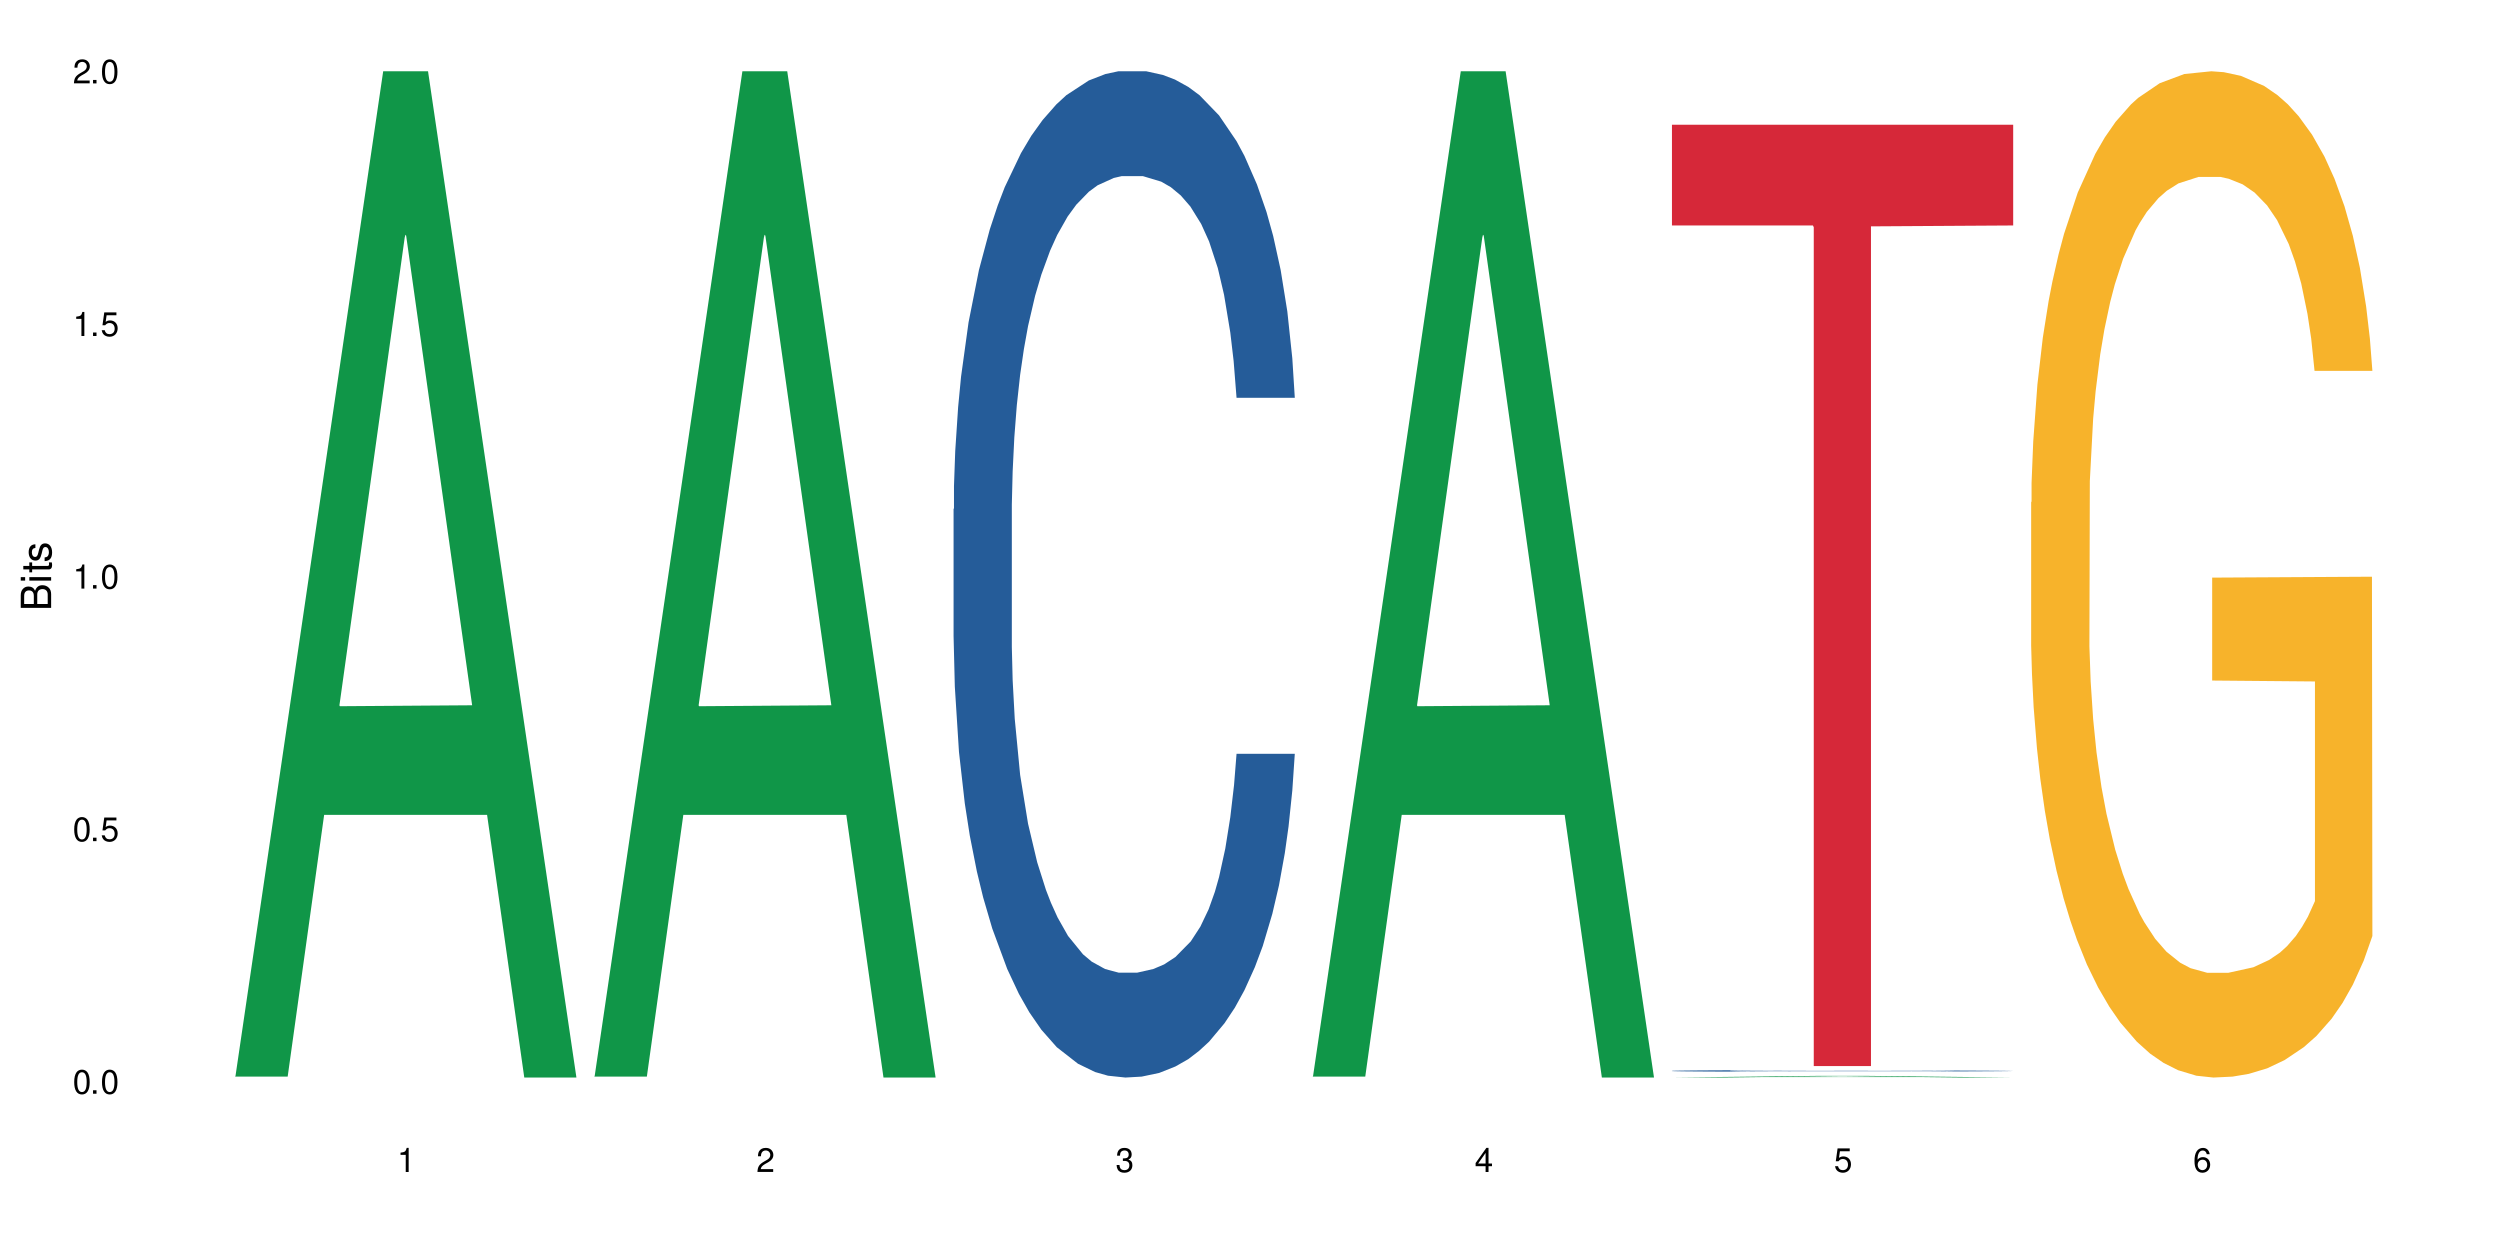 <?xml version="1.0" encoding="UTF-8"?>
<svg xmlns="http://www.w3.org/2000/svg" xmlns:xlink="http://www.w3.org/1999/xlink" width="720" height="360" viewBox="0 0 720 360">
<defs>
<g>
<g id="glyph-0-0">
</g>
<g id="glyph-0-1">
<path d="M 2.641 -6.938 C 2 -6.938 1.422 -6.656 1.078 -6.172 C 0.641 -5.562 0.406 -4.641 0.406 -3.359 C 0.406 -1.016 1.188 0.219 2.641 0.219 C 4.078 0.219 4.859 -1.016 4.859 -3.297 C 4.859 -4.641 4.656 -5.547 4.203 -6.172 C 3.844 -6.656 3.281 -6.938 2.641 -6.938 Z M 2.641 -6.188 C 3.547 -6.188 4 -5.25 4 -3.375 C 4 -1.406 3.562 -0.484 2.625 -0.484 C 1.734 -0.484 1.281 -1.438 1.281 -3.344 C 1.281 -5.25 1.734 -6.188 2.641 -6.188 Z M 2.641 -6.188 "/>
</g>
<g id="glyph-0-2">
<path d="M 1.828 -1 L 0.828 -1 L 0.828 0 L 1.828 0 Z M 1.828 -1 "/>
</g>
<g id="glyph-0-3">
<path d="M 4.562 -6.797 L 1.062 -6.797 L 0.547 -3.094 L 1.328 -3.094 C 1.719 -3.562 2.047 -3.734 2.578 -3.734 C 3.484 -3.734 4.062 -3.109 4.062 -2.094 C 4.062 -1.125 3.484 -0.531 2.578 -0.531 C 1.828 -0.531 1.375 -0.906 1.188 -1.672 L 0.328 -1.672 C 0.453 -1.109 0.547 -0.844 0.75 -0.594 C 1.125 -0.078 1.828 0.219 2.594 0.219 C 3.969 0.219 4.922 -0.781 4.922 -2.219 C 4.922 -3.562 4.031 -4.484 2.719 -4.484 C 2.25 -4.484 1.859 -4.359 1.469 -4.062 L 1.734 -5.969 L 4.562 -5.969 Z M 4.562 -6.797 "/>
</g>
<g id="glyph-0-4">
<path d="M 2.484 -4.938 L 2.484 0 L 3.328 0 L 3.328 -6.938 L 2.766 -6.938 C 2.469 -5.875 2.281 -5.734 0.984 -5.562 L 0.984 -4.938 Z M 2.484 -4.938 "/>
</g>
<g id="glyph-0-5">
<path d="M 4.859 -0.828 L 1.281 -0.828 C 1.359 -1.406 1.672 -1.781 2.5 -2.281 L 3.469 -2.828 C 4.406 -3.344 4.906 -4.062 4.906 -4.906 C 4.906 -5.484 4.672 -6.031 4.266 -6.406 C 3.859 -6.766 3.375 -6.938 2.719 -6.938 C 1.859 -6.938 1.219 -6.625 0.844 -6.031 C 0.609 -5.672 0.5 -5.234 0.484 -4.531 L 1.328 -4.531 C 1.359 -5.016 1.406 -5.281 1.531 -5.516 C 1.75 -5.938 2.188 -6.203 2.703 -6.203 C 3.469 -6.203 4.031 -5.641 4.031 -4.891 C 4.031 -4.344 3.719 -3.859 3.125 -3.516 L 2.234 -3 C 0.812 -2.172 0.406 -1.531 0.328 -0.016 L 4.859 -0.016 Z M 4.859 -0.828 "/>
</g>
<g id="glyph-0-6">
<path d="M 2.125 -3.188 L 2.578 -3.188 C 3.5 -3.188 3.984 -2.766 3.984 -1.922 C 3.984 -1.062 3.469 -0.531 2.594 -0.531 C 1.656 -0.531 1.203 -1 1.156 -2.016 L 0.312 -2.016 C 0.344 -1.453 0.438 -1.094 0.609 -0.781 C 0.953 -0.109 1.625 0.219 2.547 0.219 C 3.953 0.219 4.859 -0.625 4.859 -1.938 C 4.859 -2.828 4.516 -3.297 3.703 -3.594 C 4.344 -3.844 4.656 -4.328 4.656 -5.031 C 4.656 -6.219 3.875 -6.938 2.578 -6.938 C 1.203 -6.938 0.484 -6.172 0.453 -4.703 L 1.297 -4.703 C 1.312 -5.125 1.344 -5.359 1.453 -5.578 C 1.641 -5.969 2.062 -6.203 2.594 -6.203 C 3.344 -6.203 3.797 -5.75 3.797 -5 C 3.797 -4.516 3.609 -4.219 3.25 -4.047 C 3.016 -3.953 2.703 -3.922 2.125 -3.906 Z M 2.125 -3.188 "/>
</g>
<g id="glyph-0-7">
<path d="M 3.141 -1.672 L 3.141 0 L 3.984 0 L 3.984 -1.672 L 4.984 -1.672 L 4.984 -2.438 L 3.984 -2.438 L 3.984 -6.938 L 3.359 -6.938 L 0.266 -2.578 L 0.266 -1.672 Z M 3.141 -2.438 L 1 -2.438 L 3.141 -5.5 Z M 3.141 -2.438 "/>
</g>
<g id="glyph-0-8">
<path d="M 4.781 -5.125 C 4.609 -6.266 3.891 -6.938 2.844 -6.938 C 2.094 -6.938 1.422 -6.578 1.031 -5.953 C 0.594 -5.266 0.406 -4.422 0.406 -3.172 C 0.406 -2 0.578 -1.25 0.984 -0.641 C 1.359 -0.078 1.953 0.219 2.703 0.219 C 3.984 0.219 4.922 -0.75 4.922 -2.094 C 4.922 -3.375 4.062 -4.281 2.844 -4.281 C 2.172 -4.281 1.641 -4.031 1.281 -3.516 C 1.281 -5.234 1.828 -6.188 2.797 -6.188 C 3.391 -6.188 3.797 -5.797 3.938 -5.125 Z M 2.734 -3.531 C 3.547 -3.531 4.062 -2.953 4.062 -2.031 C 4.062 -1.156 3.484 -0.531 2.703 -0.531 C 1.922 -0.531 1.328 -1.188 1.328 -2.078 C 1.328 -2.938 1.906 -3.531 2.734 -3.531 Z M 2.734 -3.531 "/>
</g>
<g id="glyph-1-0">
</g>
<g id="glyph-1-1">
<path d="M 0 -0.953 L 0 -4.891 C 0 -5.719 -0.234 -6.344 -0.734 -6.797 C -1.188 -7.234 -1.812 -7.469 -2.5 -7.469 C -3.547 -7.469 -4.188 -7 -4.625 -5.875 C -4.984 -6.688 -5.625 -7.094 -6.531 -7.094 C -7.172 -7.094 -7.734 -6.859 -8.141 -6.391 C -8.562 -5.922 -8.75 -5.344 -8.75 -4.5 L -8.75 -0.953 Z M -4.984 -2.062 L -7.766 -2.062 L -7.766 -4.219 C -7.766 -4.844 -7.688 -5.203 -7.453 -5.5 C -7.219 -5.812 -6.859 -5.969 -6.375 -5.969 C -5.891 -5.969 -5.531 -5.812 -5.297 -5.5 C -5.062 -5.203 -4.984 -4.844 -4.984 -4.219 Z M -0.984 -2.062 L -4 -2.062 L -4 -4.781 C -4 -5.766 -3.438 -6.359 -2.484 -6.359 C -1.547 -6.359 -0.984 -5.766 -0.984 -4.781 Z M -0.984 -2.062 "/>
</g>
<g id="glyph-1-2">
<path d="M -6.281 -1.797 L -6.281 -0.797 L 0 -0.797 L 0 -1.797 Z M -8.75 -1.797 L -8.75 -0.797 L -7.484 -0.797 L -7.484 -1.797 Z M -8.75 -1.797 "/>
</g>
<g id="glyph-1-3">
<path d="M -6.281 -3.047 L -6.281 -2.016 L -8.016 -2.016 L -8.016 -1.016 L -6.281 -1.016 L -6.281 -0.172 L -5.469 -0.172 L -5.469 -1.016 L -0.719 -1.016 C -0.078 -1.016 0.281 -1.453 0.281 -2.234 C 0.281 -2.5 0.25 -2.719 0.188 -3.047 L -0.641 -3.047 C -0.609 -2.906 -0.594 -2.766 -0.594 -2.562 C -0.594 -2.141 -0.719 -2.016 -1.156 -2.016 L -5.469 -2.016 L -5.469 -3.047 Z M -6.281 -3.047 "/>
</g>
<g id="glyph-1-4">
<path d="M -4.531 -5.25 C -5.766 -5.25 -6.469 -4.422 -6.469 -2.969 C -6.469 -1.516 -5.719 -0.562 -4.547 -0.562 C -3.562 -0.562 -3.094 -1.062 -2.734 -2.562 L -2.516 -3.484 C -2.344 -4.188 -2.094 -4.469 -1.641 -4.469 C -1.047 -4.469 -0.641 -3.875 -0.641 -3 C -0.641 -2.453 -0.797 -2 -1.062 -1.75 C -1.25 -1.594 -1.422 -1.531 -1.875 -1.469 L -1.875 -0.406 C -0.422 -0.453 0.281 -1.266 0.281 -2.922 C 0.281 -4.5 -0.5 -5.516 -1.719 -5.516 C -2.656 -5.516 -3.172 -4.984 -3.469 -3.734 L -3.703 -2.766 C -3.891 -1.953 -4.156 -1.609 -4.594 -1.609 C -5.188 -1.609 -5.547 -2.125 -5.547 -2.938 C -5.547 -3.75 -5.203 -4.172 -4.531 -4.203 Z M -4.531 -5.25 "/>
</g>
</g>
</defs>
<rect x="-72" y="-36" width="864" height="432" fill="rgb(100%, 100%, 100%)" fill-opacity="1"/>
<path fill-rule="nonzero" fill="rgb(6.275%, 58.824%, 28.235%)" fill-opacity="1" d="M 67.73 310.059 L 67.836 309.789 L 110.359 20.527 L 123.273 20.527 L 166.008 310.332 L 150.992 310.332 L 140.281 234.684 L 93.352 234.684 L 82.852 310.059 L 67.73 310.059 L 97.863 203.391 L 135.977 203.117 L 116.973 67.875 L 116.766 67.602 L 116.555 68.418 L 97.758 203.117 L 97.863 203.391 Z M 67.73 310.059 "/>
<path fill-rule="nonzero" fill="rgb(6.275%, 58.824%, 28.235%)" fill-opacity="1" d="M 171.18 310.059 L 171.285 309.789 L 213.809 20.527 L 226.723 20.527 L 269.453 310.332 L 254.441 310.332 L 243.73 234.684 L 196.797 234.684 L 186.297 310.059 L 171.18 310.059 L 201.312 203.391 L 239.426 203.117 L 220.422 67.875 L 220.211 67.602 L 220 68.418 L 201.207 203.117 L 201.312 203.391 Z M 171.18 310.059 "/>
<path fill-rule="nonzero" fill="rgb(14.51%, 36.078%, 60%)" fill-opacity="1" d="M 274.629 146.621 L 274.746 146.355 L 274.746 140 L 275.105 129.934 L 275.945 117.215 L 276.785 108.477 L 278.941 92.844 L 281.938 77.746 L 285.055 66.09 L 287.332 59.203 L 289.367 53.902 L 294.043 44.102 L 297.039 39.07 L 300.273 34.566 L 304.23 30.062 L 307.105 27.414 L 313.578 23.176 L 318.371 21.32 L 322.086 20.527 L 330.117 20.527 L 334.91 21.586 L 338.387 22.91 L 342.223 25.031 L 345.457 27.414 L 351.09 33.242 L 356.125 40.66 L 358.402 44.898 L 361.996 53.109 L 364.754 61.055 L 366.672 67.945 L 368.828 77.746 L 370.746 89.668 L 372.184 103.176 L 372.902 114.566 L 356.125 114.566 L 355.285 103.973 L 354.324 95.758 L 352.527 84.898 L 350.73 77.215 L 348.215 69.535 L 345.938 64.5 L 342.82 59.469 L 340.062 56.289 L 337.188 53.902 L 334.43 52.316 L 329.156 50.727 L 323.047 50.727 L 320.77 51.254 L 316.094 53.375 L 313.578 55.23 L 309.98 58.938 L 307.465 62.383 L 304.469 67.68 L 302.434 72.184 L 299.914 79.07 L 298.117 85.164 L 296.078 93.906 L 294.883 100.527 L 293.801 107.945 L 292.844 116.688 L 292.125 125.957 L 291.645 135.762 L 291.406 145.297 L 291.406 186.355 L 291.645 195.895 L 292.246 207.02 L 293.801 223.18 L 296.078 237.219 L 298.715 248.344 L 301.234 256.293 L 302.672 260 L 304.59 264.238 L 307.586 269.535 L 311.898 274.836 L 314.418 276.953 L 318.25 279.074 L 322.207 280.133 L 327.48 280.133 L 332.152 279.074 L 335.27 277.75 L 338.508 275.629 L 342.941 271.125 L 345.695 266.887 L 348.094 261.855 L 349.891 256.82 L 351.09 252.582 L 352.887 244.371 L 354.324 235.363 L 355.406 226.094 L 356.125 217.086 L 372.902 217.086 L 372.184 227.684 L 371.105 238.012 L 370.027 245.695 L 368.348 254.969 L 366.43 263.18 L 363.676 272.449 L 361.398 278.543 L 358.402 285.168 L 355.645 290.199 L 352.648 294.703 L 348.215 300 L 345.336 302.648 L 342.223 305.035 L 338.508 307.152 L 333.832 309.008 L 328.797 310.066 L 324.125 310.332 L 319.09 309.801 L 315.375 308.742 L 310.461 306.359 L 304.348 301.59 L 299.914 296.559 L 296.438 291.523 L 293.441 286.227 L 290.086 279.074 L 285.773 267.418 L 283.137 258.41 L 281.34 250.992 L 279.301 240.664 L 277.863 231.391 L 276.184 216.555 L 274.988 197.746 L 274.629 183.18 Z M 274.629 146.621 "/>
<path fill-rule="nonzero" fill="rgb(6.275%, 58.824%, 28.235%)" fill-opacity="1" d="M 378.074 310.059 L 378.18 309.789 L 420.703 20.527 L 433.617 20.527 L 476.352 310.332 L 461.336 310.332 L 450.625 234.684 L 403.695 234.684 L 393.195 310.059 L 378.074 310.059 L 408.207 203.391 L 446.32 203.117 L 427.316 67.875 L 427.109 67.602 L 426.898 68.418 L 408.105 203.117 L 408.207 203.391 Z M 378.074 310.059 "/>
<path fill-rule="nonzero" fill="rgb(6.275%, 58.824%, 28.235%)" fill-opacity="1" d="M 481.523 310.332 L 481.629 310.332 L 524.152 309.844 L 537.066 309.844 L 579.797 310.332 L 564.785 310.332 L 554.074 310.203 L 507.141 310.203 L 496.641 310.332 L 481.523 310.332 L 511.656 310.152 L 549.77 310.152 L 530.766 309.922 L 530.348 309.922 L 511.551 310.152 L 511.656 310.152 Z M 481.523 310.332 "/>
<path fill-rule="nonzero" fill="rgb(14.51%, 36.078%, 60%)" fill-opacity="1" d="M 481.523 308.402 L 481.645 308.402 L 481.645 308.391 L 482.004 308.375 L 482.84 308.352 L 483.68 308.34 L 485.836 308.312 L 488.832 308.285 L 491.949 308.266 L 494.227 308.254 L 496.266 308.246 L 500.938 308.23 L 503.934 308.219 L 507.172 308.215 L 511.125 308.207 L 514 308.199 L 520.473 308.195 L 525.27 308.191 L 528.984 308.188 L 537.012 308.188 L 541.809 308.191 L 545.281 308.195 L 549.117 308.195 L 552.352 308.199 L 557.984 308.211 L 563.02 308.223 L 565.297 308.23 L 568.891 308.246 L 571.648 308.258 L 573.566 308.27 L 575.723 308.285 L 577.641 308.305 L 579.078 308.328 L 579.797 308.348 L 563.02 308.348 L 562.18 308.332 L 561.223 308.316 L 559.426 308.297 L 557.625 308.285 L 555.109 308.273 L 552.832 308.262 L 549.715 308.254 L 546.961 308.25 L 544.082 308.246 L 541.328 308.242 L 527.664 308.242 L 522.992 308.246 L 520.473 308.246 L 516.879 308.254 L 514.363 308.262 L 511.367 308.27 L 509.328 308.277 L 506.812 308.289 L 505.012 308.297 L 502.977 308.312 L 501.777 308.324 L 500.699 308.336 L 499.738 308.352 L 499.02 308.367 L 498.543 308.383 L 498.301 308.398 L 498.301 308.469 L 498.543 308.484 L 499.141 308.504 L 500.699 308.531 L 502.977 308.555 L 505.613 308.574 L 508.129 308.586 L 509.566 308.594 L 511.484 308.602 L 514.48 308.609 L 518.797 308.617 L 521.312 308.621 L 525.148 308.625 L 529.102 308.629 L 534.375 308.629 L 539.051 308.625 L 542.168 308.625 L 545.402 308.621 L 549.836 308.613 L 552.594 308.605 L 554.988 308.598 L 556.789 308.59 L 557.984 308.582 L 559.785 308.566 L 561.223 308.551 L 562.301 308.535 L 563.02 308.52 L 579.797 308.52 L 579.078 308.539 L 578 308.559 L 576.922 308.57 L 575.246 308.586 L 573.328 308.598 L 570.57 308.613 L 568.293 308.625 L 565.297 308.637 L 562.539 308.645 L 559.543 308.652 L 555.109 308.66 L 552.234 308.664 L 549.117 308.672 L 545.402 308.672 L 540.727 308.676 L 535.695 308.68 L 525.988 308.68 L 522.27 308.676 L 517.359 308.672 L 511.246 308.664 L 506.812 308.656 L 503.336 308.648 L 500.34 308.637 L 496.984 308.625 L 492.668 308.605 L 490.031 308.59 L 488.234 308.578 L 486.195 308.562 L 484.758 308.547 L 483.082 308.52 L 481.883 308.488 L 481.523 308.465 Z M 481.523 308.402 "/>
<path fill-rule="nonzero" fill="rgb(83.922%, 15.686%, 22.353%)" fill-opacity="1" d="M 481.523 35.914 L 579.797 35.914 L 579.797 64.934 L 538.84 65.191 L 538.84 307.027 L 522.363 307.027 L 522.363 65.445 L 522.121 64.934 L 481.523 64.934 Z M 481.523 35.914 "/>
<path fill-rule="nonzero" fill="rgb(96.863%, 70.196%, 16.863%)" fill-opacity="1" d="M 584.973 144.652 L 585.09 144.387 L 585.09 139.094 L 585.57 127.184 L 586.77 110.777 L 588.328 97.277 L 590.004 86.691 L 591.082 81.133 L 592.883 73.195 L 594.438 67.371 L 598.395 55.461 L 603.426 44.348 L 606.184 39.582 L 609.301 35.082 L 613.734 30.055 L 615.773 28.203 L 622.004 23.965 L 629.074 21.32 L 636.867 20.527 L 640.461 20.789 L 645.375 21.848 L 652.086 24.762 L 655.922 27.406 L 658.918 30.055 L 662.035 33.496 L 665.867 38.789 L 669.465 45.141 L 672.34 51.492 L 675.215 59.43 L 677.613 67.902 L 679.652 77.164 L 681.449 88.281 L 682.527 97.543 L 683.246 106.805 L 666.586 106.805 L 665.629 97.543 L 664.551 90.398 L 662.754 81.664 L 660.953 75.312 L 659.156 70.281 L 655.801 63.402 L 652.926 59.168 L 649.328 55.461 L 645.855 53.078 L 641.898 51.492 L 639.504 50.961 L 633.148 50.961 L 627.398 52.816 L 624.043 54.934 L 621.645 57.051 L 618.289 61.02 L 616.25 64.195 L 615.055 66.312 L 611.457 74.516 L 609.059 81.93 L 607.742 86.957 L 606.062 94.898 L 604.867 102.043 L 603.547 112.629 L 602.828 120.57 L 601.871 138.566 L 601.75 186.207 L 602.109 196.262 L 602.828 207.113 L 603.789 216.641 L 605.227 226.699 L 606.664 234.375 L 609.18 244.695 L 611.336 251.578 L 613.016 256.078 L 616.25 263.223 L 617.57 265.605 L 620.688 270.367 L 623.922 274.074 L 627.875 277.25 L 630.871 278.836 L 635.668 280.16 L 641.777 280.16 L 648.969 278.574 L 653.523 276.457 L 656.641 274.34 L 658.676 272.484 L 661.195 269.574 L 662.992 266.926 L 664.672 264.016 L 666.707 259.516 L 666.707 196.262 L 637.105 195.996 L 637.105 166.355 L 683.125 166.09 L 683.246 269.574 L 680.73 276.719 L 677.613 283.602 L 674.617 288.895 L 671.5 293.395 L 667.066 298.422 L 663.473 301.598 L 657.957 305.305 L 652.926 307.688 L 647.652 309.273 L 642.977 310.066 L 637.465 310.332 L 632.551 309.805 L 627.277 308.215 L 623.082 306.098 L 619.246 303.453 L 615.414 300.012 L 610.617 294.453 L 607.504 289.953 L 604.266 284.395 L 601.031 277.777 L 598.156 270.633 L 596.238 265.074 L 594.32 258.723 L 592.281 250.781 L 590.363 241.785 L 588.926 233.578 L 587.609 224.316 L 586.648 215.582 L 585.691 203.672 L 585.211 194.145 L 584.973 185.941 Z M 584.973 144.652 "/>
<g fill="rgb(0%, 0%, 0%)" fill-opacity="1">
<use xlink:href="#glyph-0-1" x="20.965" y="314.993"/>
<use xlink:href="#glyph-0-2" x="25.965" y="314.993"/>
<use xlink:href="#glyph-0-1" x="28.965" y="314.993"/>
</g>
<g fill="rgb(0%, 0%, 0%)" fill-opacity="1">
<use xlink:href="#glyph-0-1" x="20.965" y="242.251"/>
<use xlink:href="#glyph-0-2" x="25.965" y="242.251"/>
<use xlink:href="#glyph-0-3" x="28.965" y="242.251"/>
</g>
<g fill="rgb(0%, 0%, 0%)" fill-opacity="1">
<use xlink:href="#glyph-0-4" x="20.965" y="169.509"/>
<use xlink:href="#glyph-0-2" x="25.965" y="169.509"/>
<use xlink:href="#glyph-0-1" x="28.965" y="169.509"/>
</g>
<g fill="rgb(0%, 0%, 0%)" fill-opacity="1">
<use xlink:href="#glyph-0-4" x="20.965" y="96.767"/>
<use xlink:href="#glyph-0-2" x="25.965" y="96.767"/>
<use xlink:href="#glyph-0-3" x="28.965" y="96.767"/>
</g>
<g fill="rgb(0%, 0%, 0%)" fill-opacity="1">
<use xlink:href="#glyph-0-5" x="20.965" y="24.024"/>
<use xlink:href="#glyph-0-2" x="25.965" y="24.024"/>
<use xlink:href="#glyph-0-1" x="28.965" y="24.024"/>
</g>
<g fill="rgb(0%, 0%, 0%)" fill-opacity="1">
<use xlink:href="#glyph-0-4" x="114.367" y="337.532"/>
</g>
<g fill="rgb(0%, 0%, 0%)" fill-opacity="1">
<use xlink:href="#glyph-0-5" x="217.816" y="337.532"/>
</g>
<g fill="rgb(0%, 0%, 0%)" fill-opacity="1">
<use xlink:href="#glyph-0-6" x="321.266" y="337.532"/>
</g>
<g fill="rgb(0%, 0%, 0%)" fill-opacity="1">
<use xlink:href="#glyph-0-7" x="424.711" y="337.532"/>
</g>
<g fill="rgb(0%, 0%, 0%)" fill-opacity="1">
<use xlink:href="#glyph-0-3" x="528.16" y="337.532"/>
</g>
<g fill="rgb(0%, 0%, 0%)" fill-opacity="1">
<use xlink:href="#glyph-0-8" x="631.609" y="337.532"/>
</g>
<g fill="rgb(0%, 0%, 0%)" fill-opacity="1">
<use xlink:href="#glyph-1-1" x="14.725" y="176.012"/>
<use xlink:href="#glyph-1-2" x="14.725" y="168.012"/>
<use xlink:href="#glyph-1-3" x="14.725" y="165.012"/>
<use xlink:href="#glyph-1-4" x="14.725" y="162.012"/>
</g>
</svg>
